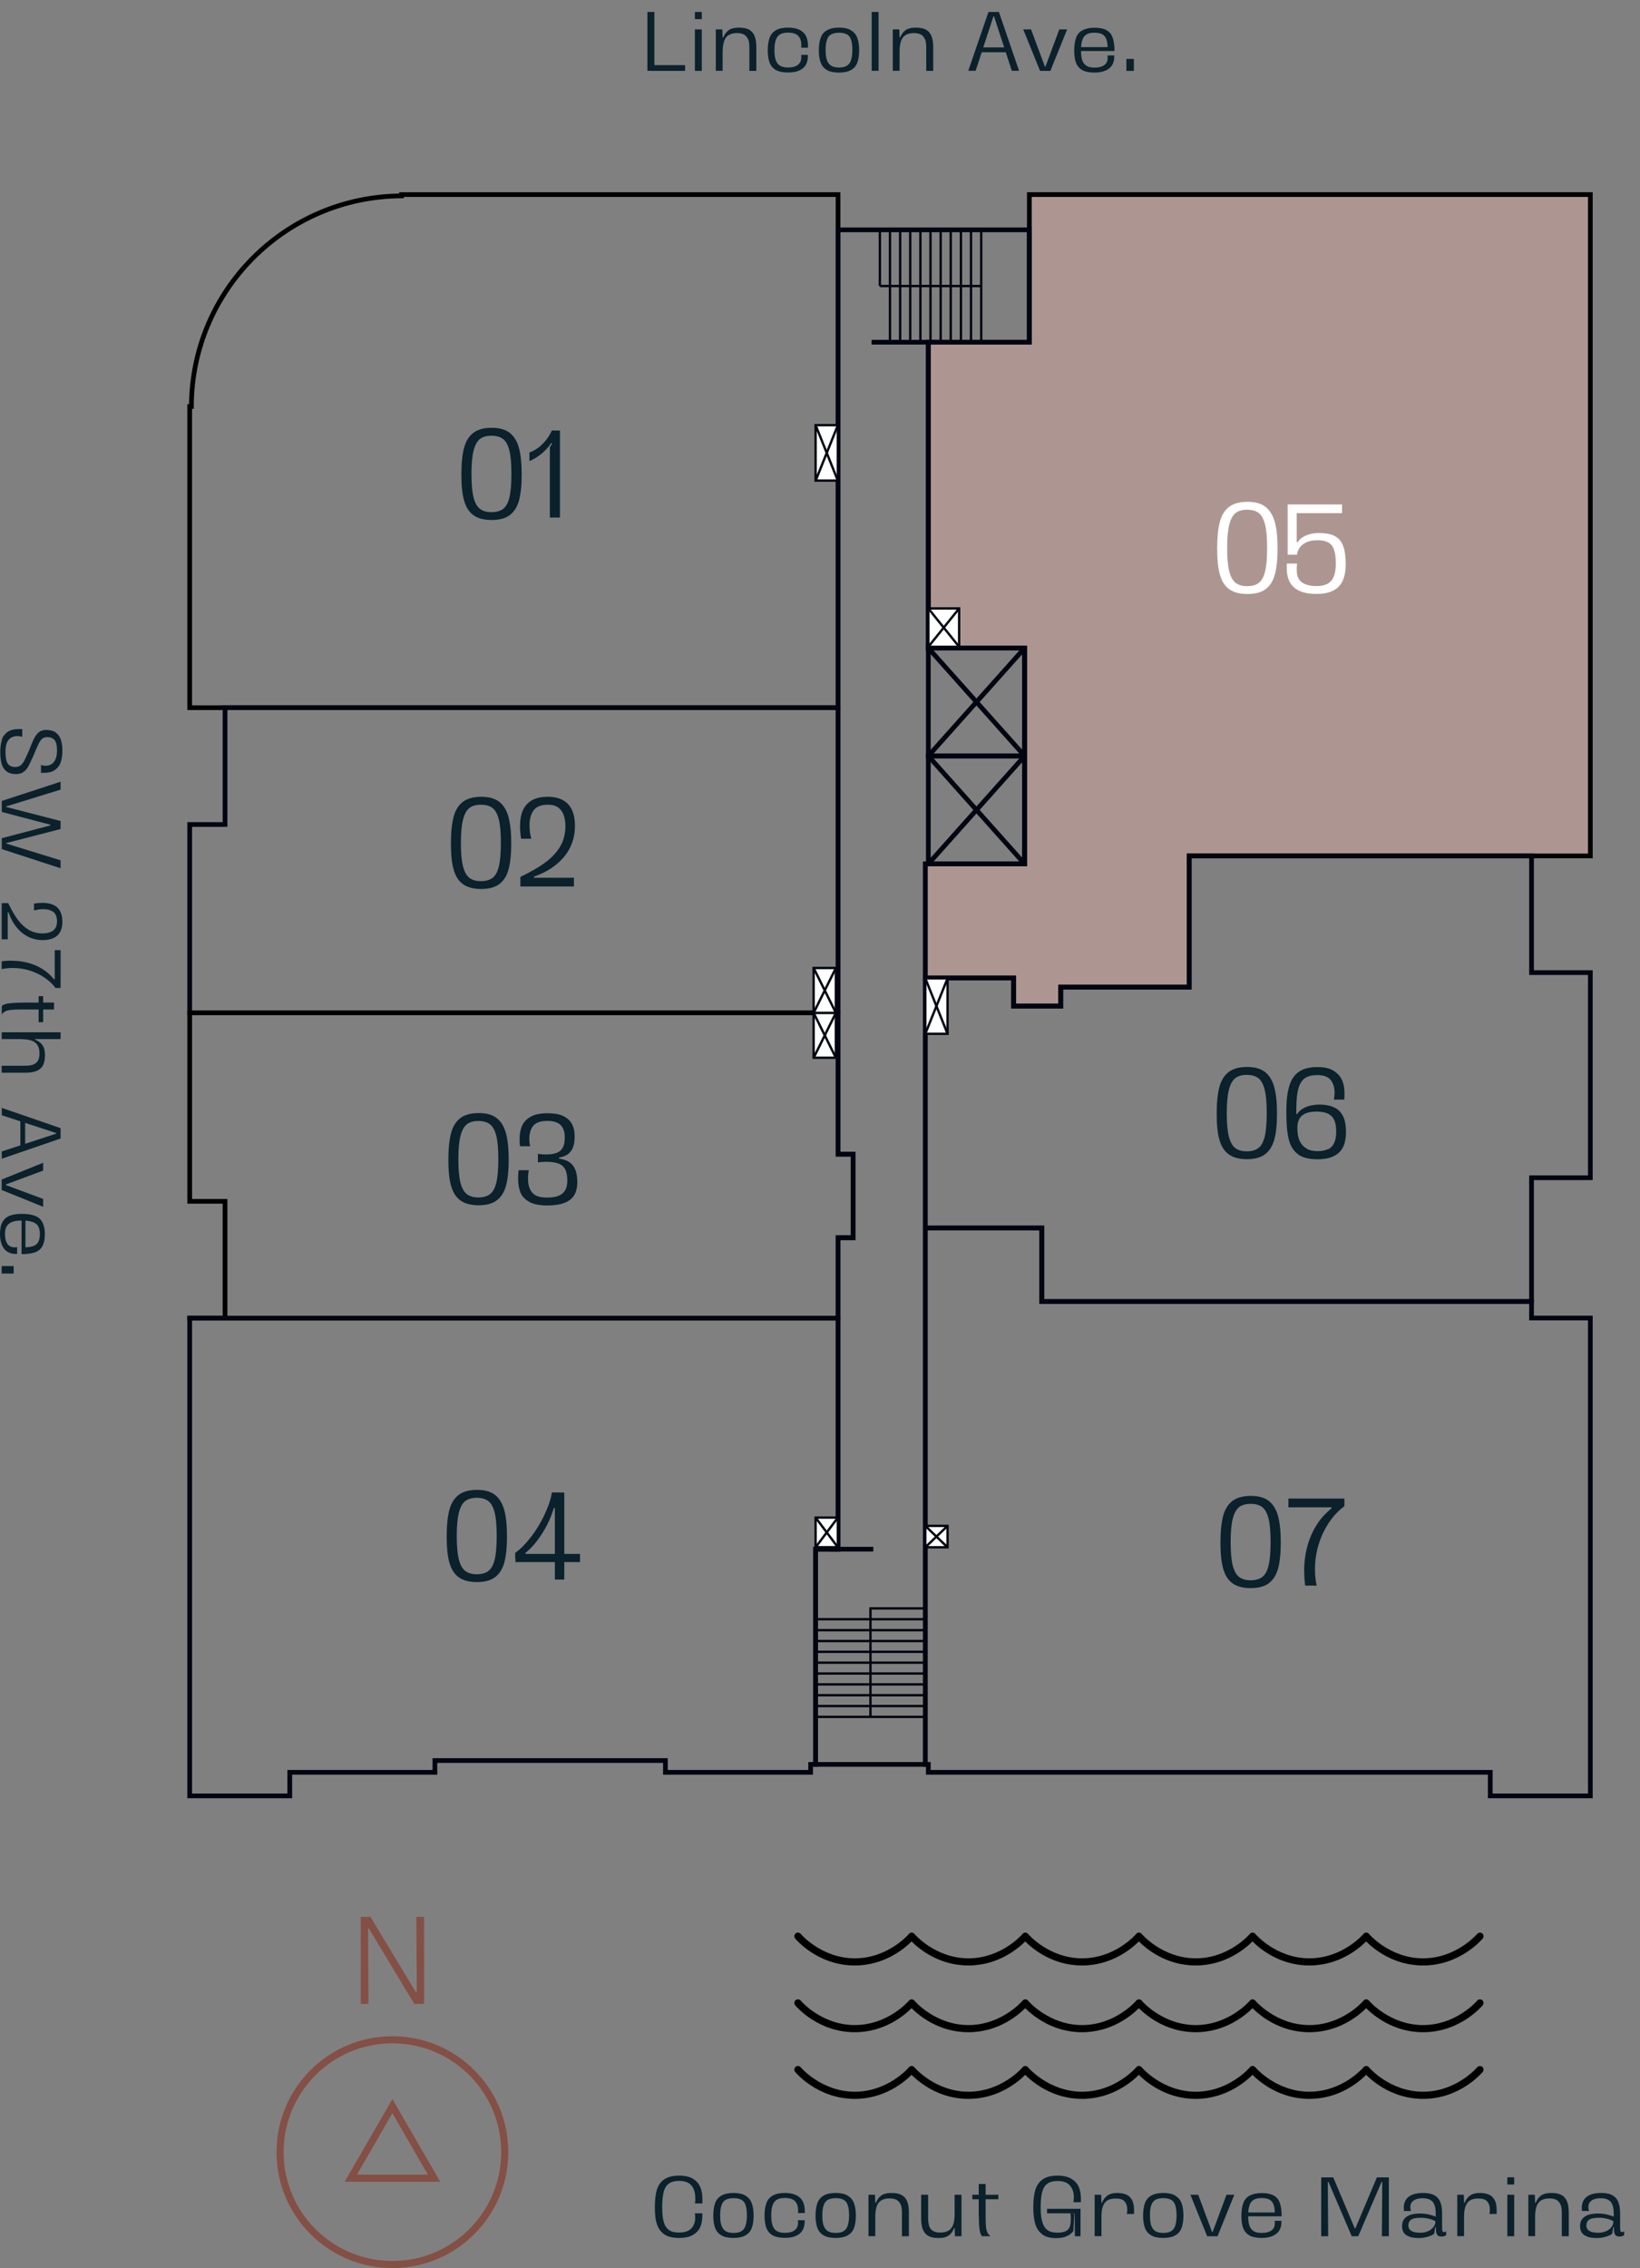 <svg xmlns="http://www.w3.org/2000/svg" viewBox="0 0 174.03 240.59"><rect x="0" y="0" width="174.03" height="240.59" fill="#808080" stroke="none"/><defs><style> .cls-1, .cls-2, .cls-3, .cls-4, .cls-5, .cls-6 { stroke-miterlimit: 10; } .cls-1, .cls-3, .cls-4, .cls-7, .cls-6 { fill: none; } .cls-1, .cls-3, .cls-5 { stroke-width: .5px; } .cls-1, .cls-5 { stroke: #000; } .cls-8 { fill: #844f45; } .cls-2, .cls-9 { fill: #fff; } .cls-2, .cls-3, .cls-7, .cls-6 { stroke: #000511; } .cls-2, .cls-7, .cls-6 { stroke-width: .25px; } .cls-10 { fill: #0b212b; } .cls-4 { stroke: #844f45; stroke-width: .75px; } .cls-5 { fill: #ad9691; } .cls-7 { stroke-linecap: round; stroke-linejoin: round; } </style></defs><g><g id="Layer_1"><g><g><g><g><path d="M151,208.49c-3.16,0-5.28-1.8-6.03-2.55-.75.75-2.87,2.55-6.03,2.55s-5.28-1.8-6.03-2.55c-.75.75-2.87,2.55-6.03,2.55s-5.28-1.8-6.03-2.55c-.75.75-2.87,2.55-6.03,2.55s-5.28-1.8-6.03-2.55c-.75.75-2.87,2.55-6.03,2.55s-5.28-1.8-6.03-2.55c-.75.75-2.87,2.55-6.03,2.55-3.9,0-6.23-2.74-6.32-2.86-.14-.16-.11-.4.05-.54.16-.14.4-.11.54.05.02.03,2.21,2.59,5.74,2.59s5.72-2.56,5.74-2.59c.07-.09.18-.14.29-.14s.22.05.29.14c.02.03,2.21,2.59,5.74,2.59s5.72-2.56,5.74-2.59c.07-.09.18-.14.29-.14s.22.05.29.14c.02.03,2.21,2.59,5.74,2.59s5.72-2.56,5.74-2.59c.07-.09.18-.14.29-.14s.22.05.29.14c.02.03,2.21,2.59,5.74,2.59s5.72-2.56,5.74-2.59c.07-.09.18-.14.29-.14s.22.05.29.14c.02.03,2.21,2.59,5.74,2.59s5.72-2.56,5.74-2.59c.07-.09.18-.14.29-.14s.22.05.29.14c.02.03,2.21,2.59,5.74,2.59s5.72-2.56,5.74-2.59c.14-.16.38-.18.54-.05s.18.38.05.54c-.1.12-2.43,2.86-6.32,2.86Z"></path><path d="M151,215.57c-3.16,0-5.28-1.8-6.03-2.55-.75.75-2.87,2.55-6.03,2.55s-5.28-1.8-6.03-2.55c-.75.75-2.87,2.55-6.03,2.55s-5.28-1.8-6.03-2.55c-.75.75-2.87,2.55-6.03,2.55s-5.28-1.8-6.03-2.55c-.75.75-2.87,2.55-6.03,2.55s-5.28-1.8-6.03-2.55c-.75.75-2.87,2.55-6.03,2.55-3.9,0-6.23-2.74-6.32-2.86-.14-.16-.11-.4.05-.54.16-.14.4-.11.54.05.02.03,2.21,2.59,5.74,2.59s5.72-2.56,5.74-2.59c.07-.09.18-.14.29-.14s.22.05.29.14c.02.03,2.21,2.59,5.74,2.59s5.72-2.56,5.74-2.59c.07-.09.18-.14.29-.14s.22.05.29.14c.02.03,2.21,2.59,5.74,2.59s5.72-2.56,5.74-2.59c.07-.09.18-.14.29-.14s.22.05.29.14c.02.03,2.21,2.59,5.74,2.59s5.72-2.56,5.74-2.59c.07-.09.18-.14.29-.14s.22.05.29.14c.02.03,2.21,2.59,5.74,2.59s5.72-2.56,5.74-2.59c.07-.09.18-.14.29-.14s.22.05.29.14c.02.03,2.21,2.59,5.74,2.59s5.72-2.56,5.74-2.59c.14-.16.38-.18.54-.05s.18.38.05.54c-.1.12-2.43,2.86-6.32,2.86Z"></path><path d="M151,222.64c-3.16,0-5.28-1.8-6.03-2.55-.75.75-2.87,2.55-6.03,2.55s-5.28-1.8-6.03-2.55c-.75.75-2.87,2.55-6.03,2.55s-5.28-1.8-6.03-2.55c-.75.75-2.87,2.55-6.03,2.55s-5.28-1.8-6.03-2.55c-.75.75-2.87,2.55-6.03,2.55s-5.28-1.8-6.03-2.55c-.75.75-2.87,2.55-6.03,2.55-3.9,0-6.23-2.74-6.32-2.86-.14-.16-.11-.4.05-.54.16-.14.4-.11.54.05.02.03,2.21,2.59,5.74,2.59s5.72-2.56,5.74-2.59c.07-.09.18-.14.29-.14s.22.05.29.14c.02.03,2.21,2.59,5.74,2.59s5.72-2.56,5.74-2.59c.07-.09.18-.14.29-.14s.22.05.29.14c.02.03,2.21,2.59,5.74,2.59s5.72-2.56,5.74-2.59c.07-.09.18-.14.29-.14s.22.05.29.14c.02.03,2.21,2.59,5.74,2.59s5.72-2.56,5.74-2.59c.07-.09.18-.14.29-.14s.22.05.29.14c.02.03,2.21,2.59,5.74,2.59s5.72-2.56,5.74-2.59c.07-.09.18-.14.29-.14s.22.05.29.14c.02.03,2.21,2.59,5.74,2.59s5.72-2.56,5.74-2.59c.14-.16.38-.18.54-.05s.18.38.05.54c-.1.12-2.43,2.86-6.32,2.86Z"></path></g><g><path class="cls-10" d="M70.51,237.02c-.37-.25-.63-.6-.79-1.06s-.23-1.06-.23-1.8c0-.78.07-1.41.22-1.89s.41-.85.79-1.1.89-.39,1.56-.39c.62,0,1.1.11,1.47.33.36.22.62.51.78.89s.23.83.23,1.37c0,.15,0,.27,0,.36h-.8c.02-.08.03-.16.04-.26s0-.19,0-.29c0-.59-.14-1.04-.41-1.36-.28-.32-.71-.48-1.31-.48-.45,0-.8.09-1.06.27s-.45.46-.56.86c-.11.39-.17.94-.17,1.65s.06,1.22.17,1.6.3.66.56.84.61.26,1.06.26c.59,0,1.03-.15,1.3-.44.28-.29.41-.67.41-1.13,0-.18-.01-.34-.04-.47h.8v.25c0,.47-.08.88-.23,1.22s-.42.62-.78.83c-.37.21-.85.31-1.46.31-.66,0-1.18-.12-1.55-.37Z"></path><path class="cls-10" d="M76.56,237.12c-.32-.18-.54-.44-.67-.78s-.2-.78-.2-1.31.07-.98.2-1.34.36-.62.68-.8.74-.27,1.27-.27.95.09,1.26.28.54.45.67.8c.13.35.2.79.2,1.33s-.07.96-.2,1.31-.35.6-.67.78-.74.27-1.27.27-.97-.09-1.28-.27ZM78.66,236.68c.21-.12.36-.31.45-.58s.15-.63.15-1.09-.05-.84-.14-1.1c-.09-.27-.24-.46-.45-.57s-.48-.17-.81-.17c-.35,0-.63.06-.84.17s-.36.3-.45.57c-.1.27-.15.63-.15,1.1s.05.83.15,1.09.25.46.45.58.48.18.84.18c.33,0,.6-.06.81-.18Z"></path><path class="cls-10" d="M82,237.12c-.32-.18-.54-.44-.67-.78s-.2-.78-.2-1.31.07-.98.2-1.34.36-.62.68-.8.74-.27,1.27-.27c.49,0,.9.08,1.21.23.32.16.55.37.69.65.14.28.22.62.22,1.02,0,.09,0,.16,0,.23h-.72s.01-.1.01-.15,0-.1,0-.15c0-.41-.11-.73-.33-.96s-.58-.34-1.08-.34c-.35,0-.62.06-.83.18s-.36.31-.46.58c-.1.27-.15.63-.15,1.1s.05.81.15,1.08.25.46.46.58.48.18.83.18c.46,0,.81-.09,1.05-.28s.36-.45.36-.8c0-.1,0-.19-.02-.26h.72s0,.09,0,.14c0,.34-.07.64-.21.9s-.37.46-.69.61c-.32.15-.72.22-1.22.22-.54,0-.97-.09-1.28-.27Z"></path><path class="cls-10" d="M87.41,237.12c-.32-.18-.54-.44-.67-.78s-.2-.78-.2-1.31.07-.98.2-1.34.36-.62.68-.8.74-.27,1.27-.27.95.09,1.26.28.54.45.67.8c.13.35.2.79.2,1.33s-.07.96-.2,1.31-.35.6-.67.78-.74.27-1.27.27-.97-.09-1.28-.27ZM89.5,236.68c.21-.12.36-.31.45-.58s.15-.63.15-1.09-.05-.84-.14-1.1c-.09-.27-.24-.46-.45-.57s-.48-.17-.81-.17c-.35,0-.63.06-.84.17s-.36.3-.45.57c-.1.27-.15.63-.15,1.1s.05.83.15,1.09.25.46.45.58.48.18.84.18c.33,0,.6-.06.81-.18Z"></path><path class="cls-10" d="M92.15,232.81h.7l.03.86v3.53h-.72v-4.4ZM95.57,233.86c-.08-.21-.22-.38-.4-.49s-.45-.17-.77-.17c-.36,0-.65.07-.87.2s-.39.34-.49.62-.16.66-.16,1.12h-.44l.18-1.48h.33c.11-.3.29-.56.54-.75s.62-.29,1.1-.29c.43,0,.77.06,1.04.19.26.13.47.34.61.65s.21.72.21,1.25v2.5h-.74v-2.47c0-.37-.04-.66-.12-.88Z"></path><path class="cls-10" d="M97.75,232.81h.74v2.47c0,.37.04.66.12.88s.21.38.4.49.44.17.76.17c.37,0,.66-.07.88-.2s.38-.34.49-.62.16-.66.16-1.13v-2.06h.73v4.4h-.69l-.04-.86h-.07c-.09.31-.27.56-.53.76s-.63.29-1.11.29c-.42,0-.76-.06-1.02-.19s-.47-.34-.61-.65-.21-.72-.21-1.24v-2.5Z"></path><path class="cls-10" d="M103.18,232.81h2.76v.48h-2.76v-.48ZM103.94,236.45c-.05-.37-.07-.91-.08-1.64v-3.14h.73v3.4c0,.5.01.89.04,1.15s.08.46.15.6.18.27.33.39h-.89c-.14-.14-.23-.39-.28-.76Z"></path><path class="cls-10" d="M110.6,237c-.35-.26-.6-.62-.74-1.09-.14-.47-.21-1.05-.21-1.75,0-.77.07-1.4.22-1.88s.41-.85.79-1.11.89-.39,1.56-.39c.6,0,1.09.11,1.46.33s.63.5.79.86.23.77.23,1.25c0,.16,0,.29,0,.38h-.8c.02-.07.03-.16.04-.25s.01-.2.01-.29c0-.51-.14-.92-.42-1.24s-.72-.47-1.31-.47c-.45,0-.8.09-1.06.27s-.45.47-.56.86-.17.95-.17,1.65.06,1.2.18,1.59c.12.39.3.67.56.85s.59.26,1.01.26.74-.06.94-.17.35-.27.41-.48.1-.48.1-.83c0-.21-.01-.4-.04-.56h.4l-.09,1.86c-.15.22-.37.4-.66.54s-.68.22-1.17.22c-.62,0-1.11-.13-1.46-.39ZM111.11,234.3h3.55v.48h-3.55v-.48ZM114.04,234.3h.62v2.91h-.6l-.03-2.91Z"></path><path class="cls-10" d="M116.15,232.81h.7l.03.86h.06c.11-.3.29-.55.54-.75s.62-.3,1.09-.3c.36,0,.68.06.94.17s.46.3.61.57.22.63.22,1.1c0,.16,0,.29,0,.39h-.77c.04-.15.05-.3.05-.46,0-.38-.1-.67-.29-.88s-.5-.3-.94-.3c-.36,0-.64.06-.86.19s-.38.33-.49.62-.16.66-.16,1.12v2.06h-.72v-4.4Z"></path><path class="cls-10" d="M122.17,237.12c-.32-.18-.54-.44-.67-.78s-.2-.78-.2-1.31.07-.98.2-1.34.36-.62.68-.8.74-.27,1.27-.27.95.09,1.26.28.54.45.67.8c.13.35.2.79.2,1.33s-.07.96-.2,1.31-.35.6-.67.78-.74.27-1.27.27-.97-.09-1.28-.27ZM124.26,236.68c.21-.12.36-.31.45-.58s.14-.63.14-1.09-.05-.84-.14-1.1c-.09-.27-.24-.46-.45-.57s-.48-.17-.81-.17c-.35,0-.63.06-.83.17s-.36.3-.45.57c-.1.27-.14.63-.14,1.1s.05.83.14,1.09.25.46.45.58.48.18.83.18.6-.06.81-.18Z"></path><path class="cls-10" d="M126.32,232.81h.83l1.47,3.95h.07l.25.45h-.84l-1.78-4.4ZM128.61,236.76h.07l1.47-3.95h.83l-1.78,4.4h-.84l.25-.45Z"></path><path class="cls-10" d="M132.6,237.13c-.31-.17-.54-.43-.67-.76s-.2-.77-.2-1.3c0-.56.07-1.01.2-1.37s.36-.63.68-.8.74-.27,1.27-.27.93.08,1.24.24.53.4.66.73.2.74.22,1.25v.25h-.72v-.26c0-.43-.05-.76-.14-1s-.24-.42-.44-.52-.47-.16-.83-.16-.62.06-.83.18-.36.32-.45.6c-.1.28-.14.65-.14,1.11s.05.79.14,1.05.25.45.46.58.49.18.83.18c.46,0,.81-.09,1.05-.27s.35-.43.35-.75c0-.11,0-.2-.02-.27h.72v.13c0,.35-.07.64-.22.89s-.38.44-.69.58-.71.22-1.2.22c-.54,0-.97-.09-1.28-.26ZM131.96,234.69h3.75v.41h-3.75v-.41Z"></path><path class="cls-10" d="M140.21,230.97h1.27l2.28,5.4h.07l2.28-5.4h1.27v6.24h-.74l.04-5.77h-.07l-2.48,5.77h-.69l-2.47-5.77h-.07l.04,5.77h-.74v-6.24Z"></path><path class="cls-10" d="M149.55,237.25c-.26-.09-.45-.23-.58-.41s-.19-.42-.19-.7c0-.3.07-.55.22-.75s.36-.34.64-.44.64-.15,1.06-.15c.3,0,.6.03.91.1s.55.15.74.24v-.34c0-.59-.11-1-.33-1.25s-.58-.37-1.07-.37c-.39,0-.71.08-.94.24s-.35.39-.35.67c0,.18.02.32.07.44h-.75c-.01-.11-.02-.22-.02-.32,0-.52.18-.92.53-1.19.35-.27.86-.4,1.53-.4.47,0,.86.07,1.15.22s.51.38.65.69.21.74.21,1.27v1.45c0,.21.01.34.04.41s.08.11.17.11c.05,0,.09-.01.13-.03s.07-.04.09-.07v.43c-.05.04-.12.07-.21.1s-.18.04-.28.04c-.16,0-.29-.03-.37-.09-.08-.06-.14-.16-.18-.3s-.05-.34-.05-.6h-.07l-.11.69c-.13.12-.36.23-.67.32-.31.09-.63.14-.95.14-.42,0-.76-.05-1.02-.14ZM151.53,236.69c.23-.11.42-.25.57-.44s.22-.4.22-.62c-.15-.11-.37-.2-.65-.27s-.57-.11-.86-.11c-.33,0-.6.03-.79.08s-.34.14-.43.27c-.09.12-.14.29-.14.48,0,.25.11.44.32.57s.53.19.95.19c.3,0,.57-.05.8-.16Z"></path><path class="cls-10" d="M154.63,232.81h.7l.03.86h.06c.11-.3.29-.55.54-.75s.62-.3,1.09-.3c.36,0,.68.06.94.17s.46.3.61.57.22.63.22,1.1c0,.16,0,.29,0,.39h-.77c.04-.15.05-.3.05-.46,0-.38-.1-.67-.29-.88s-.5-.3-.94-.3c-.36,0-.64.06-.86.19s-.38.33-.49.62-.16.66-.16,1.12v2.06h-.72v-4.4Z"></path><path class="cls-10" d="M159.95,231.72v-.76h.73v.76h-.73ZM159.95,237.21v-4.4h.73v4.4h-.73Z"></path><path class="cls-10" d="M162.17,232.81h.7l.03.86v3.53h-.72v-4.4ZM165.59,233.86c-.08-.21-.22-.38-.4-.49s-.45-.17-.77-.17c-.36,0-.65.07-.87.2s-.39.34-.49.62-.16.66-.16,1.12h-.44l.18-1.48h.33c.11-.3.29-.56.54-.75s.62-.29,1.1-.29c.43,0,.77.06,1.04.19.26.13.47.34.61.65s.21.72.21,1.25v2.5h-.74v-2.47c0-.37-.04-.66-.12-.88Z"></path><path class="cls-10" d="M168.44,237.25c-.26-.09-.45-.23-.58-.41s-.19-.42-.19-.7c0-.3.07-.55.22-.75s.36-.34.64-.44.64-.15,1.06-.15c.3,0,.6.03.91.1s.55.15.74.24v-.34c0-.59-.11-1-.33-1.25s-.58-.37-1.07-.37c-.39,0-.71.08-.94.24s-.35.39-.35.67c0,.18.02.32.07.44h-.75c-.01-.11-.02-.22-.02-.32,0-.52.18-.92.53-1.19.35-.27.86-.4,1.53-.4.47,0,.86.07,1.15.22s.51.38.65.69.21.74.21,1.27v1.45c0,.21.01.34.04.41s.08.11.17.11c.05,0,.09-.01.13-.03s.07-.04.09-.07v.43c-.05.04-.12.07-.21.1s-.18.04-.28.04c-.16,0-.29-.03-.37-.09-.08-.06-.14-.16-.18-.3s-.05-.34-.05-.6h-.07l-.11.69c-.13.12-.36.23-.67.32-.31.09-.63.14-.95.14-.42,0-.76-.05-1.02-.14ZM170.42,236.69c.23-.11.42-.25.57-.44s.22-.4.22-.62c-.15-.11-.37-.2-.65-.27s-.57-.11-.86-.11c-.33,0-.6.03-.79.08s-.34.14-.43.27c-.09.12-.14.29-.14.48,0,.25.11.44.32.57s.53.19.95.19c.3,0,.57-.05.8-.16Z"></path></g><g><path class="cls-10" d="M68.7,1.27h.74v6.24h-.74V1.27ZM69.01,6.91h3.69v.61h-3.69v-.61Z"></path><path class="cls-10" d="M73.74,2.03v-.76h.73v.76h-.73ZM73.74,7.52V3.12h.73v4.4h-.73Z"></path><path class="cls-10" d="M75.96,3.12h.69l.03.86v3.53h-.72V3.12ZM79.38,4.17c-.08-.21-.22-.38-.4-.49s-.45-.17-.77-.17c-.36,0-.65.07-.87.2s-.39.34-.49.62-.16.66-.16,1.12h-.44l.18-1.48h.33c.11-.3.29-.56.54-.75s.62-.29,1.1-.29c.43,0,.77.06,1.04.19.26.13.47.34.61.65s.21.72.21,1.25v2.5h-.74v-2.47c0-.37-.04-.66-.12-.88Z"></path><path class="cls-10" d="M82.34,7.43c-.32-.18-.54-.44-.67-.78s-.2-.78-.2-1.31.07-.98.2-1.34.36-.62.68-.8.74-.27,1.27-.27c.49,0,.9.08,1.21.23.32.16.55.37.69.65.14.28.22.62.22,1.02,0,.09,0,.16,0,.23h-.72s.01-.1.01-.15,0-.1,0-.15c0-.41-.11-.73-.33-.96s-.58-.34-1.08-.34c-.35,0-.62.06-.83.18s-.36.31-.46.58c-.1.27-.15.63-.15,1.1s.05.81.15,1.08.25.46.46.58.48.18.83.18c.46,0,.81-.09,1.05-.28s.36-.45.36-.8c0-.1,0-.19-.02-.26h.72s0,.09,0,.14c0,.34-.07.64-.21.9s-.37.46-.69.61c-.32.15-.72.22-1.22.22-.54,0-.97-.09-1.28-.27Z"></path><path class="cls-10" d="M87.76,7.43c-.32-.18-.54-.44-.67-.78s-.2-.78-.2-1.31.07-.98.2-1.34.36-.62.68-.8.74-.27,1.27-.27.95.09,1.26.28.54.45.67.8c.13.35.2.79.2,1.33s-.07.96-.2,1.31-.35.6-.67.78-.74.27-1.27.27-.97-.09-1.28-.27ZM89.85,6.98c.21-.12.36-.31.45-.58s.15-.63.15-1.09-.05-.84-.14-1.1c-.09-.27-.24-.46-.45-.57s-.48-.17-.81-.17c-.35,0-.63.06-.84.17s-.36.3-.45.57c-.1.27-.15.63-.15,1.1s.05.83.15,1.09.25.46.45.58.48.18.84.18c.33,0,.6-.06.81-.18Z"></path><path class="cls-10" d="M92.5,1.27h.73v6.24h-.73V1.27Z"></path><path class="cls-10" d="M94.73,3.12h.7l.03.86v3.53h-.72V3.12ZM98.15,4.17c-.08-.21-.22-.38-.4-.49s-.45-.17-.77-.17c-.36,0-.65.07-.87.2s-.39.34-.49.62-.16.66-.16,1.12h-.44l.18-1.48h.33c.11-.3.29-.56.54-.75s.62-.29,1.1-.29c.43,0,.77.06,1.04.19.26.13.47.34.61.65s.21.72.21,1.25v2.5h-.74v-2.47c0-.37-.04-.66-.12-.88Z"></path><path class="cls-10" d="M104.88,1.27h1.12l2.14,6.24h-.77l-1.89-5.78h-.06l-1.89,5.78h-.78l2.14-6.24ZM104.21,5.03h2.47l.18.51h-2.81l.17-.51Z"></path><path class="cls-10" d="M108.58,3.12h.83l1.47,3.95h.07l.25.45h-.83l-1.79-4.4ZM110.87,7.07h.07l1.47-3.95h.83l-1.78,4.4h-.83l.25-.45Z"></path><path class="cls-10" d="M114.86,7.44c-.31-.17-.54-.43-.67-.76s-.2-.77-.2-1.3c0-.56.07-1.01.2-1.37s.36-.63.68-.8.74-.27,1.27-.27.93.08,1.24.24.53.4.66.73.2.74.22,1.25v.25h-.72v-.26c0-.43-.05-.76-.14-1s-.24-.42-.44-.52-.47-.16-.83-.16-.62.06-.83.18-.36.32-.45.6c-.1.28-.14.65-.14,1.11s.05.79.14,1.05.25.45.46.58.49.18.83.18c.46,0,.81-.09,1.05-.27s.35-.43.35-.75c0-.11,0-.2-.02-.27h.72v.13c0,.35-.07.64-.22.89s-.38.44-.69.58-.71.22-1.2.22c-.54,0-.97-.09-1.28-.26ZM114.22,5h3.75v.41h-3.75v-.41Z"></path><path class="cls-10" d="M119.53,7.52v-1.27h.79v1.27h-.79Z"></path></g><g><path class="cls-10" d="M.18,78.48c.12-.35.33-.63.62-.84.29-.2.69-.3,1.19-.3.15,0,.28,0,.37,0v.82c-.07-.02-.15-.04-.24-.06-.09-.01-.17-.02-.25-.02-.41,0-.73.13-.95.39s-.34.68-.34,1.26c0,.42.04.74.11.98s.19.4.34.5c.15.1.35.15.58.15s.44-.06.59-.19c.15-.13.29-.3.4-.53s.28-.57.48-1.03c.23-.61.42-1.06.58-1.35s.33-.5.52-.63.43-.2.72-.2c.42,0,.76.09,1.01.27s.43.43.54.75c.11.32.17.7.17,1.14,0,.5-.06.92-.18,1.27s-.33.62-.62.82-.67.3-1.13.3c-.15,0-.26,0-.34,0v-.84c.07.03.15.05.23.07.08.01.17.02.25.02.25,0,.47-.06.65-.18.18-.12.32-.3.42-.54s.15-.53.15-.88c0-.56-.09-.94-.27-1.14s-.43-.3-.75-.3c-.21,0-.39.04-.52.14s-.27.28-.4.54-.33.71-.58,1.33c-.21.47-.39.84-.52,1.09-.14.25-.31.45-.52.6s-.47.22-.78.22c-.45,0-.8-.1-1.05-.31s-.41-.48-.5-.82c-.09-.34-.13-.76-.13-1.24s.06-.9.18-1.25Z"></path><path class="cls-10" d="M6.43,82.92v.84l-5.77,1.78v.06l-.47.25v-.89l6.24-2.04ZM.66,85.54v.06l5.77,1.49v.79l-1.09-.33v-.07l-5.15-1.35v-.83l.47.25ZM5.34,87.55v-.07l1.09-.33v.79l-5.77,1.49v.06l-.47.25v-.83l5.15-1.35ZM.66,89.42v.06l5.77,1.78v.84l-6.24-2.03v-.89l.47.24Z"></path><path class="cls-10" d="M1.94,97.62c.33.44.71.78,1.12,1.02s.9.37,1.46.37c.29,0,.55-.04.78-.12s.42-.21.55-.4.2-.43.2-.74c0-.49-.13-.83-.4-1.02-.27-.2-.62-.29-1.06-.29-.18,0-.36.01-.52.04-.17.02-.32.06-.46.1v-.73c.33-.05.62-.08.87-.08.46,0,.85.07,1.17.21s.56.36.72.66c.16.3.25.67.25,1.13s-.08.8-.24,1.09-.4.51-.71.65c-.31.14-.69.21-1.13.21-.54,0-1.04-.11-1.5-.33-.46-.22-.87-.54-1.24-.98s-.67-.98-.9-1.64h-.08v2.87H.18v-3.84h.69c.38.79.74,1.4,1.07,1.83Z"></path><path class="cls-10" d="M6.43,100.78v4.02h-.54l-.08-.92v-3.09h.62ZM1.22,101.91c.63,0,1.22.08,1.78.23s1.06.37,1.52.66c.46.29.86.65,1.21,1.08h.45l.04.92h-.33c-.31-.42-.7-.78-1.17-1.1s-.99-.57-1.57-.75c-.58-.18-1.17-.27-1.79-.27-.42,0-.81.04-1.18.12v-.83c.36-.05.71-.07,1.04-.07Z"></path><path class="cls-10" d="M4.58,105.67v2.76h-.48v-2.76h.48ZM.95,106.43c.37-.05.91-.07,1.64-.08h3.14v.73h-3.4c-.5,0-.89.01-1.15.04s-.46.08-.6.15-.27.18-.39.33v-.89c.14-.14.39-.23.76-.28Z"></path><path class="cls-10" d="M6.43,109.5v.72H.18v-.72h6.24ZM3.53,112.92c.21-.08.38-.22.49-.4s.17-.45.17-.77c0-.36-.07-.65-.2-.87s-.34-.39-.62-.49-.66-.16-1.12-.16v-.4l1.48.21v.25c.3.11.56.29.75.54s.29.62.29,1.1c0,.43-.06.77-.19,1.04-.13.26-.34.47-.65.61s-.72.21-1.25.21H.18v-.74h2.47c.37,0,.66-.04.88-.12Z"></path><path class="cls-10" d="M6.43,119.65v1.12l-6.24,2.14v-.77l5.78-1.89v-.06l-5.78-1.89v-.78l6.24,2.15ZM2.67,118.97v2.47l-.51.18v-2.81l.51.17Z"></path><path class="cls-10" d="M4.58,123.34v.83l-3.95,1.47v.07l-.45.25v-.84l4.4-1.78ZM.63,125.64v.07l3.95,1.47v.83l-4.4-1.78v-.84l.45.25Z"></path><path class="cls-10" d="M.26,129.63c.17-.31.43-.54.76-.67s.77-.2,1.3-.2c.56,0,1.01.07,1.37.2s.63.36.8.68.27.74.27,1.27-.08.93-.24,1.24-.4.53-.73.66-.74.2-1.25.22h-.25v-.72h.26c.43,0,.76-.05,1-.14s.42-.24.52-.44.16-.47.16-.83-.06-.62-.18-.83-.32-.36-.6-.45c-.28-.1-.65-.15-1.11-.15s-.79.05-1.05.15-.45.25-.58.46-.18.48-.18.83c0,.46.09.81.27,1.05s.43.35.75.35c.11,0,.2,0,.27-.02v.72h-.13c-.35,0-.64-.07-.89-.22s-.44-.38-.58-.69-.22-.71-.22-1.2c0-.54.09-.97.26-1.28ZM2.7,128.99v3.75h-.41v-3.75h.41Z"></path><path class="cls-10" d="M.18,134.3h1.27v.79H.18v-.79Z"></path></g></g><g><g><circle class="cls-4" cx="41.64" cy="228.29" r="11.92"></circle><polygon class="cls-4" points="41.64 223.41 37.23 231.05 46.06 231.05 41.64 223.41"></polygon></g><path class="cls-8" d="M38.28,203.33h1.03s-.16,1.24-.16,1.24h-.09s.04,8,.04,8h-.82s0-9.23,0-9.23ZM39.15,204.57h-.09s-.27-1.24-.27-1.24h.52s4.82,8,4.82,8h.1s.21,1.24.21,1.24h-.47s-4.82-8-4.82-8ZM44.13,211.33h.1s-.05-8-.05-8h.82s0,9.23,0,9.23h-1.03s.16-1.24.16-1.24Z"></path></g><g><rect class="cls-3" x="98.51" y="68.74" width="10.23" height="11.45"></rect><rect class="cls-3" x="98.51" y="80.19" width="10.23" height="11.45"></rect><line class="cls-3" x1="108.73" y1="68.74" x2="98.51" y2="80.19"></line><line class="cls-3" x1="98.51" y1="68.74" x2="108.73" y2="80.19"></line><line class="cls-3" x1="98.51" y1="91.64" x2="108.73" y2="80.19"></line><line class="cls-3" x1="108.73" y1="91.64" x2="98.51" y2="80.19"></line><g><g id="LINE"><line class="cls-7" x1="98.19" y1="171.76" x2="86.55" y2="171.76"></line></g><g id="LINE-2" data-name="LINE"><line class="cls-7" x1="98.19" y1="172.92" x2="86.55" y2="172.92"></line></g><g id="LINE-3" data-name="LINE"><line class="cls-7" x1="98.19" y1="174.07" x2="86.55" y2="174.07"></line></g><g id="LINE-4" data-name="LINE"><line class="cls-7" x1="98.19" y1="175.22" x2="86.55" y2="175.22"></line></g><g id="LINE-5" data-name="LINE"><line class="cls-7" x1="98.19" y1="176.37" x2="86.55" y2="176.37"></line></g><g id="LINE-6" data-name="LINE"><line class="cls-7" x1="98.19" y1="177.52" x2="86.55" y2="177.52"></line></g><g id="LINE-7" data-name="LINE"><line class="cls-7" x1="98.19" y1="178.67" x2="86.55" y2="178.67"></line></g><g id="LINE-8" data-name="LINE"><line class="cls-7" x1="98.19" y1="179.82" x2="86.55" y2="179.82"></line></g><g id="LINE-9" data-name="LINE"><line class="cls-7" x1="98.19" y1="180.97" x2="86.55" y2="180.97"></line></g><g id="LINE-10" data-name="LINE"><line class="cls-7" x1="98.19" y1="182.12" x2="86.55" y2="182.12"></line></g><g id="LINE-11" data-name="LINE"><line class="cls-7" x1="92.37" y1="171.76" x2="92.37" y2="182.12"></line></g><g id="LINE-12" data-name="LINE"><line class="cls-7" x1="98.19" y1="170.61" x2="92.37" y2="170.61"></line></g><g id="LINE-13" data-name="LINE"><line class="cls-7" x1="92.37" y1="171.76" x2="92.37" y2="170.61"></line></g></g><line class="cls-3" x1="88.05" y1="164.33" x2="92.67" y2="164.33"></line><g><path class="cls-1" d="M88.93,24.38v-3.74h-46.32v.14c-12.31.06-22.27,10.03-22.3,22.34h-.18v31.95h68.8V24.38Z"></path><polygon class="cls-3" points="88.93 75.26 88.93 75.07 23.88 75.07 23.88 87.46 20.13 87.46 20.13 107.44 88.93 107.44 88.93 75.26"></polygon><polygon class="cls-5" points="98.51 36.3 98.51 68.74 108.73 68.74 108.73 91.64 108.75 91.64 108.73 91.64 98.19 91.64 98.19 103.74 107.56 103.74 107.56 106.72 112.56 106.72 112.56 104.71 126.19 104.71 126.19 90.79 162.52 90.79 168.76 90.79 168.76 20.64 109.23 20.64 109.23 24.38 109.23 36.3 98.51 36.3"></polygon><polygon class="cls-1" points="88.93 131.29 90.53 131.29 90.53 122.43 88.93 122.43 88.93 122.55 88.93 122.43 88.93 107.44 20.13 107.44 20.13 127.43 23.88 127.43 23.88 139.81 20.13 139.81 20.13 139.82 88.93 139.82 88.93 131.29"></polygon><g><polygon class="cls-3" points="110.55 138.06 162.52 138.06 162.52 124.93 168.76 124.93 168.76 103.17 162.52 103.17 162.52 90.79 126.19 90.79 126.19 104.71 112.56 104.71 112.56 106.72 107.56 106.72 107.56 103.74 98.19 103.74 98.19 130.26 110.55 130.26 110.55 138.06"></polygon><polygon class="cls-3" points="110.55 138.06 110.55 130.26 98.19 130.26 98.19 187.16 98.51 187.16 98.51 188 125.64 188 129.02 188 158.14 188 158.14 190.5 168.76 190.5 168.76 188 168.76 183.34 168.76 139.81 162.52 139.81 162.52 138.06 110.55 138.06"></polygon></g><polygon class="cls-3" points="88.93 164.33 88.93 139.82 20.13 139.82 20.13 190.5 30.75 190.5 30.75 188 46.15 188 46.15 186.75 70.61 186.75 70.61 188 86.02 188 86.02 187.16 86.55 187.16 86.55 164.33 88.93 164.33"></polygon><polygon class="cls-3" points="98.19 91.64 108.73 91.64 108.73 68.74 98.51 68.74 98.51 36.3 109.23 36.3 109.23 24.38 88.93 24.38 88.93 75.07 88.93 75.26 88.93 107.44 88.93 122.43 90.53 122.43 90.53 131.29 88.93 131.29 88.93 139.82 88.93 164.33 88.93 164.48 88.93 164.33 86.55 164.33 86.55 187.16 98.19 187.16 98.19 103.74 98.19 91.64"></polygon></g><g><path class="cls-10" d="M52.18,55.16c-.82,0-1.47-.17-1.94-.51-.47-.34-.8-.86-.99-1.55-.2-.69-.29-1.61-.29-2.78s.1-2.12.29-2.83c.19-.71.53-1.24,1-1.59.47-.35,1.12-.52,1.93-.52s1.43.17,1.89.52c.46.35.79.88.99,1.59.2.71.3,1.66.3,2.83s-.1,2.09-.29,2.78c-.19.69-.52,1.2-.99,1.55-.46.34-1.1.51-1.9.51ZM52.16,54.33c.52,0,.93-.12,1.23-.35.3-.23.53-.64.67-1.23.14-.58.21-1.41.21-2.49s-.07-1.89-.22-2.48-.37-.99-.68-1.22c-.3-.23-.71-.34-1.22-.34s-.91.11-1.21.34c-.3.23-.53.64-.68,1.22-.15.58-.23,1.41-.23,2.48s.07,1.9.22,2.49.38.99.68,1.23c.31.23.71.35,1.22.35Z"></path><path class="cls-10" d="M57.06,47.54c.3-.22.59-.5.86-.83.27-.33.48-.68.64-1.05h.21l-.26,1.31c-.3.46-.67.86-1.1,1.2s-.84.59-1.23.73v-.9c.29-.1.58-.25.88-.47ZM58.36,47.42l.23-.36-.09-.08.05-1.31h.87v9.23h-1.07v-7.48Z"></path></g><g><path class="cls-9" d="M132.38,63.01c-.82,0-1.47-.17-1.94-.51s-.8-.86-.99-1.55c-.2-.69-.29-1.61-.29-2.78s.1-2.12.29-2.83c.19-.71.53-1.24,1-1.59.47-.35,1.12-.52,1.93-.52s1.43.17,1.89.52c.46.35.79.88,1,1.59.2.71.3,1.66.3,2.83s-.1,2.09-.29,2.78c-.19.69-.52,1.2-.99,1.55-.46.34-1.1.51-1.91.51ZM132.35,62.18c.52,0,.93-.12,1.23-.35.3-.23.53-.64.67-1.23s.21-1.41.21-2.49-.07-1.89-.22-2.48-.37-.99-.68-1.22c-.3-.23-.71-.34-1.22-.34s-.91.11-1.21.34c-.3.23-.53.64-.68,1.22s-.23,1.41-.23,2.48.07,1.9.22,2.49.38.99.68,1.23c.31.23.71.35,1.22.35Z"></path><path class="cls-9" d="M136.56,59.78h1.08c-.03.19-.04.41-.04.65,0,.62.18,1.07.55,1.34s.9.4,1.6.4c.42,0,.79-.08,1.09-.23s.53-.4.68-.75c.15-.35.23-.82.23-1.41,0-.66-.07-1.16-.2-1.51s-.35-.6-.64-.75c-.29-.15-.67-.22-1.15-.21-.62,0-1.11.14-1.48.42-.37.28-.59.65-.65,1.11h-.99v-5.33h5.77v.92h-4.81v3.07h.12c.16-.28.44-.51.84-.69.4-.18.87-.27,1.4-.27.69,0,1.25.1,1.66.31.42.22.72.56.9,1.04.19.48.28,1.13.28,1.96,0,.73-.12,1.33-.34,1.79-.23.47-.57.81-1.03,1.03-.46.22-1.03.33-1.72.33-.75,0-1.35-.11-1.81-.32s-.8-.52-1.02-.91c-.22-.39-.33-.88-.33-1.46,0-.23,0-.41.01-.53Z"></path></g><g><path class="cls-10" d="M132.33,122.96c-.82,0-1.47-.17-1.94-.51-.47-.34-.8-.86-.99-1.55-.2-.69-.29-1.61-.29-2.78s.1-2.12.29-2.83c.2-.71.53-1.24,1-1.59s1.12-.52,1.93-.52,1.43.17,1.89.52.79.88.99,1.59c.2.71.3,1.66.3,2.83s-.1,2.09-.29,2.78c-.2.69-.52,1.2-.99,1.55-.46.34-1.1.51-1.9.51ZM132.3,122.13c.52,0,.93-.12,1.24-.35.3-.23.53-.64.67-1.23.14-.58.21-1.41.21-2.49s-.07-1.89-.22-2.48-.37-.99-.68-1.22c-.3-.23-.71-.34-1.22-.34s-.91.11-1.21.34c-.3.23-.53.64-.68,1.22-.15.58-.23,1.41-.23,2.48s.07,1.9.22,2.49.38,1,.68,1.23c.31.23.71.35,1.21.35Z"></path><path class="cls-10" d="M137.72,122.42c-.48-.36-.8-.89-.97-1.59-.17-.7-.25-1.66-.25-2.87s.1-2.07.31-2.75c.2-.68.54-1.19,1.02-1.52s1.13-.5,1.95-.5c.75,0,1.33.13,1.75.4.42.27.72.6.89,1.01.17.4.25.85.25,1.35,0,.28,0,.51-.03.69h-1.09c.04-.23.07-.48.07-.74,0-.55-.14-1-.42-1.35-.28-.34-.75-.51-1.41-.51-.54,0-.97.1-1.29.31s-.56.57-.71,1.08c-.15.51-.23,1.23-.23,2.17v.57h.1c.17-.29.45-.53.85-.71.4-.18.89-.28,1.46-.29.68,0,1.23.11,1.65.32s.72.53.92.96c.2.42.29.98.29,1.66,0,.64-.11,1.17-.32,1.59-.22.42-.55.74-1,.95-.45.21-1.01.32-1.69.32-.93,0-1.63-.18-2.11-.54ZM140.93,121.91c.29-.14.51-.37.65-.68.14-.31.21-.7.21-1.19s-.06-.91-.2-1.21c-.13-.3-.34-.53-.64-.68-.29-.15-.68-.23-1.17-.24-.54,0-.96.07-1.27.21s-.52.34-.65.6c-.13.26-.19.58-.19.96,0,.54.08.98.24,1.33.16.35.4.62.71.81.32.2.71.29,1.19.29.44,0,.81-.07,1.1-.21Z"></path></g><g><path class="cls-10" d="M132.73,168.46c-.82,0-1.47-.17-1.94-.51-.47-.34-.8-.86-.99-1.55-.2-.69-.29-1.61-.29-2.78s.1-2.12.29-2.83.53-1.24,1-1.59,1.12-.52,1.93-.52,1.43.17,1.89.52.79.88.99,1.59.3,1.66.3,2.83-.1,2.09-.29,2.78c-.2.69-.52,1.2-.99,1.55-.46.34-1.1.51-1.9.51ZM132.71,167.63c.52,0,.93-.12,1.24-.35.3-.23.53-.64.67-1.23.14-.58.21-1.41.21-2.49s-.07-1.89-.22-2.48-.37-.99-.68-1.22c-.3-.23-.71-.34-1.22-.34s-.91.12-1.21.34c-.3.23-.53.64-.68,1.22-.15.58-.23,1.41-.23,2.48s.07,1.9.22,2.49.38,1,.68,1.23c.31.23.71.35,1.21.35Z"></path><path class="cls-10" d="M136.72,158.96h5.94v.81l-1.36.12h-4.58v-.92ZM138.39,166.66c0-.93.11-1.8.34-2.63.22-.82.55-1.57.97-2.25.42-.68.96-1.27,1.6-1.78v-.66l1.36-.05v.48c-.62.46-1.16,1.03-1.62,1.72-.47.69-.84,1.46-1.1,2.31-.27.85-.4,1.74-.4,2.65,0,.62.06,1.21.18,1.74h-1.22c-.07-.54-.1-1.05-.1-1.53Z"></path></g><g><path class="cls-10" d="M51.07,94.3c-.82,0-1.47-.17-1.94-.51-.47-.34-.8-.86-.99-1.55-.2-.69-.29-1.61-.29-2.78s.1-2.12.29-2.83c.19-.71.53-1.24,1-1.59.47-.35,1.12-.52,1.93-.52s1.43.17,1.89.52c.46.35.79.88.99,1.59.2.71.3,1.66.3,2.83s-.1,2.09-.29,2.78c-.19.69-.52,1.2-.99,1.55-.46.34-1.1.51-1.9.51ZM51.04,93.47c.52,0,.93-.12,1.23-.35.3-.23.53-.64.67-1.23.14-.58.21-1.41.21-2.49s-.07-1.89-.22-2.48-.37-.99-.68-1.22c-.3-.23-.71-.34-1.22-.34s-.91.11-1.21.34c-.3.23-.53.64-.68,1.22-.15.58-.23,1.41-.23,2.48s.07,1.9.22,2.49.38.99.68,1.23c.31.23.71.35,1.22.35Z"></path><path class="cls-10" d="M57.94,91.43c.65-.49,1.15-1.04,1.51-1.65.36-.61.55-1.33.55-2.16,0-.42-.06-.81-.18-1.15-.12-.34-.31-.61-.58-.81-.27-.2-.64-.3-1.1-.3-.72,0-1.22.2-1.51.59-.29.39-.44.92-.44,1.57,0,.27.02.53.05.77.03.25.08.47.14.68h-1.08c-.08-.49-.12-.91-.12-1.29,0-.68.1-1.26.31-1.73.21-.47.53-.82.97-1.07.44-.24.99-.36,1.67-.36.64,0,1.18.12,1.61.36s.75.59.96,1.05c.21.46.31,1.02.31,1.68,0,.8-.16,1.54-.48,2.22-.32.68-.8,1.29-1.45,1.83-.65.54-1.45.99-2.42,1.33v.12h4.24v.92h-5.68v-1.01c1.16-.56,2.06-1.09,2.71-1.59Z"></path></g><g><path class="cls-10" d="M50.8,127.85c-.82,0-1.47-.17-1.94-.51-.47-.34-.8-.86-.99-1.55-.2-.69-.29-1.61-.29-2.78s.1-2.12.29-2.83c.19-.71.53-1.24,1-1.59.47-.35,1.12-.52,1.93-.52s1.43.17,1.89.52c.46.35.79.88.99,1.59.2.71.3,1.66.3,2.83s-.1,2.09-.29,2.78c-.19.69-.52,1.2-.99,1.55-.46.34-1.1.51-1.9.51ZM50.77,127.02c.52,0,.93-.12,1.23-.35.3-.23.53-.64.67-1.23.14-.58.21-1.41.21-2.49s-.07-1.89-.22-2.48-.37-.99-.68-1.22c-.3-.23-.71-.34-1.22-.34s-.91.11-1.21.34c-.3.23-.53.64-.68,1.22-.15.58-.23,1.41-.23,2.48s.07,1.9.22,2.49.38,1,.68,1.23c.31.23.71.35,1.22.35Z"></path><path class="cls-10" d="M56.18,127.49c-.45-.24-.77-.57-.94-.97s-.26-.9-.26-1.48c0-.3.02-.61.05-.91h1.08c-.05.27-.08.57-.08.91,0,.63.15,1.12.46,1.48s.83.52,1.59.51c.74,0,1.27-.14,1.61-.43.34-.29.51-.74.51-1.35,0-.51-.07-.91-.22-1.2-.15-.29-.38-.5-.7-.62s-.74-.19-1.28-.19c-.38,0-.69.02-.92.06v-.91c.22.04.5.07.86.07.48,0,.86-.06,1.14-.17.29-.11.5-.3.64-.55.14-.25.21-.61.21-1.06,0-.62-.15-1.08-.46-1.36s-.77-.42-1.38-.42c-.69,0-1.19.16-1.48.49-.29.33-.44.8-.44,1.42,0,.32.03.58.09.78h-1.08c-.03-.18-.04-.45-.04-.81,0-.49.08-.93.24-1.32.16-.39.46-.72.89-.98.43-.26,1.04-.39,1.81-.39.68,0,1.24.08,1.66.28.42.2.74.47.94.84.2.36.3.81.3,1.33,0,.39-.04.73-.13,1.03-.09.3-.24.55-.46.76-.22.21-.52.35-.89.42l-.19.05v.09l.19.04c.64.12,1.09.38,1.36.79.26.4.4.96.4,1.68,0,.55-.11,1.02-.33,1.38-.22.37-.57.64-1.04.82s-1.07.27-1.8.27c-.81,0-1.45-.12-1.9-.36Z"></path></g><g><path class="cls-10" d="M50.62,167.82c-.82,0-1.47-.17-1.94-.51-.47-.34-.8-.86-.99-1.55-.2-.69-.29-1.61-.29-2.78s.1-2.12.29-2.83c.19-.71.53-1.24,1-1.59.47-.35,1.12-.52,1.93-.52s1.43.17,1.89.52c.46.35.79.88.99,1.59.2.71.3,1.66.3,2.83s-.1,2.09-.29,2.78c-.19.69-.52,1.2-.99,1.55-.46.34-1.1.51-1.9.51ZM50.6,166.99c.52,0,.93-.12,1.23-.35.3-.23.53-.64.67-1.23.14-.58.21-1.41.21-2.49s-.07-1.89-.22-2.48-.37-.99-.68-1.22c-.3-.23-.71-.34-1.22-.34s-.91.12-1.21.34-.53.64-.68,1.22c-.15.58-.23,1.41-.23,2.48s.07,1.9.22,2.49.38,1,.68,1.23c.31.23.71.35,1.22.35Z"></path><path class="cls-10" d="M56.29,163.11c.55-.7,1.03-1.48,1.44-2.33s.7-1.67.84-2.47h.82l-.52,1.66h-.1c-.17.57-.4,1.16-.71,1.77-.31.61-.66,1.17-1.07,1.7-.4.53-.82.96-1.24,1.29l-1.08.55v-.56c.53-.37,1.07-.91,1.61-1.61ZM54.68,164.73h1.08v.1h5.79v.87h-6.86v-.97ZM58.88,159.36l-.3-1.04h1.3v9.23h-1v-8.19Z"></path></g><g><g id="LINE-14" data-name="LINE"><line class="cls-6" x1="100.89" y1="36.3" x2="100.89" y2="24.38"></line></g><g id="LINE-15" data-name="LINE"><line class="cls-6" x1="94.44" y1="36.3" x2="94.44" y2="24.38"></line></g><g id="LINE-16" data-name="LINE"><line class="cls-6" x1="104.12" y1="36.3" x2="104.12" y2="24.38"></line></g><g id="LINE-17" data-name="LINE"><line class="cls-6" x1="103.04" y1="36.3" x2="103.04" y2="24.38"></line></g><g id="LINE-18" data-name="LINE"><line class="cls-6" x1="101.97" y1="36.3" x2="101.97" y2="24.38"></line></g><g id="LINE-19" data-name="LINE"><line class="cls-6" x1="99.82" y1="36.3" x2="99.82" y2="24.38"></line></g><g id="LINE-20" data-name="LINE"><line class="cls-6" x1="98.74" y1="36.3" x2="98.74" y2="24.38"></line></g><g id="LINE-21" data-name="LINE"><line class="cls-6" x1="97.67" y1="36.3" x2="97.67" y2="24.38"></line></g><g id="LINE-22" data-name="LINE"><line class="cls-6" x1="96.59" y1="36.3" x2="96.59" y2="24.38"></line></g><g id="LINE-23" data-name="LINE"><line class="cls-6" x1="95.52" y1="36.3" x2="95.52" y2="24.38"></line></g><g id="LINE-24" data-name="LINE"><line class="cls-6" x1="94.44" y1="30.34" x2="104.12" y2="30.34"></line></g><g id="LINE-25" data-name="LINE"><line class="cls-6" x1="93.37" y1="24.38" x2="93.37" y2="30.34"></line></g><g id="LINE-26" data-name="LINE"><line class="cls-6" x1="94.44" y1="30.34" x2="93.37" y2="30.34"></line></g><line class="cls-3" x1="99.28" y1="36.3" x2="92.49" y2="36.3"></line></g></g></g><g><rect class="cls-2" x="98.51" y="64.54" width="3.27" height="4.07"></rect><line class="cls-2" x1="101.78" y1="64.54" x2="98.51" y2="68.61"></line><line class="cls-2" x1="98.51" y1="64.54" x2="101.78" y2="68.61"></line></g><g><rect class="cls-2" x="98.19" y="103.78" width="2.36" height="5.88"></rect><line class="cls-2" x1="100.55" y1="103.78" x2="98.19" y2="109.66"></line><line class="cls-2" x1="98.19" y1="103.78" x2="100.55" y2="109.66"></line></g><g><rect class="cls-2" x="86.34" y="107.44" width="2.36" height="4.76"></rect><line class="cls-2" x1="88.7" y1="107.44" x2="86.34" y2="112.21"></line><line class="cls-2" x1="86.34" y1="107.44" x2="88.7" y2="112.21"></line></g><g><rect class="cls-2" x="86.34" y="102.68" width="2.36" height="4.76"></rect><line class="cls-2" x1="88.7" y1="102.68" x2="86.34" y2="107.44"></line><line class="cls-2" x1="86.34" y1="102.68" x2="88.7" y2="107.44"></line></g><g><rect class="cls-2" x="86.55" y="160.98" width="2.36" height="3.14"></rect><line class="cls-2" x1="88.91" y1="160.98" x2="86.55" y2="164.13"></line><line class="cls-2" x1="86.55" y1="160.98" x2="88.91" y2="164.13"></line></g><g><rect class="cls-2" x="98.19" y="161.86" width="2.36" height="2.27"></rect><line class="cls-2" x1="100.55" y1="161.86" x2="98.19" y2="164.13"></line><line class="cls-2" x1="98.19" y1="161.86" x2="100.55" y2="164.13"></line></g><g><rect class="cls-2" x="86.55" y="45.1" width="2.36" height="5.88"></rect><line class="cls-2" x1="88.91" y1="45.1" x2="86.55" y2="50.99"></line><line class="cls-2" x1="86.55" y1="45.1" x2="88.91" y2="50.99"></line></g></g></g></g></svg>